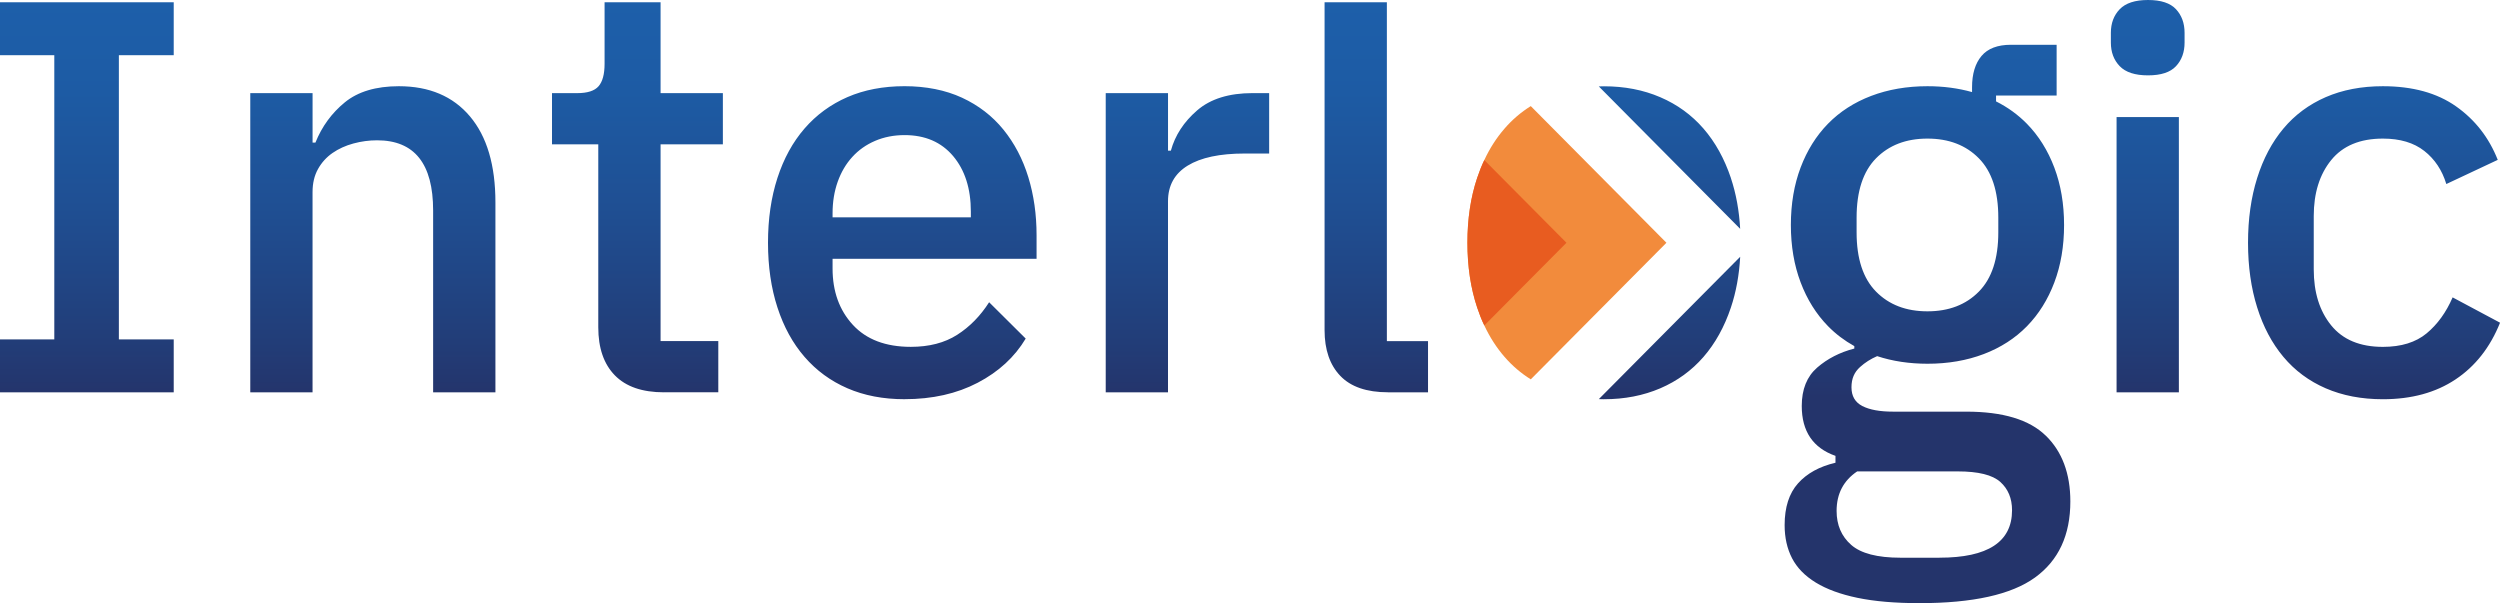 <?xml version="1.0" encoding="UTF-8"?> <svg xmlns="http://www.w3.org/2000/svg" width="315" height="76" viewBox="0 0 315 76" fill="none"><g clip-path="url(#clip0_2547_3480)"><path d="M209.97 30.588L192.878 47.798C191.64 47.024 190.537 46.082 189.577 44.972C188.572 43.817 187.721 42.498 187.022 41.007C186.679 40.297 186.383 39.539 186.118 38.743C185.305 36.3 184.893 33.582 184.893 30.582C184.893 27.581 185.302 24.87 186.118 22.427C186.383 21.631 186.682 20.88 187.022 20.169C187.715 18.675 188.572 17.353 189.577 16.195C190.534 15.085 191.637 14.143 192.878 13.369L209.97 30.588Z" fill="#F28B3C"></path><path d="M197.373 30.588L187.025 41.007C186.682 40.297 186.385 39.538 186.121 38.742C185.308 36.3 184.896 33.582 184.896 30.582C184.896 27.581 185.305 24.869 186.121 22.427C186.385 21.631 186.685 20.879 187.025 20.169L197.373 30.588Z" fill="#E85C20"></path><path d="M0 49.431V42.761H6.842V6.952H0V0.282H21.889V6.952H14.978V42.761H21.889V49.431H0ZM31.535 49.431V11.732H39.384V17.968H39.743C40.559 15.938 41.797 14.244 43.451 12.893C45.108 11.542 47.376 10.863 50.255 10.863C54.095 10.863 57.081 12.132 59.22 14.669C61.356 17.206 62.423 20.819 62.423 25.507V49.431H54.574V26.522C54.574 20.625 52.221 17.679 47.518 17.679C46.51 17.679 45.511 17.812 44.528 18.079C43.546 18.345 42.667 18.745 41.901 19.274C41.133 19.807 40.522 20.483 40.065 21.304C39.608 22.126 39.381 23.093 39.381 24.203V49.431H31.532H31.535ZM83.664 49.431C80.927 49.431 78.863 48.717 77.471 47.293C76.079 45.869 75.383 43.849 75.383 41.238V18.186H69.552V11.735H72.721C74.016 11.735 74.916 11.447 75.42 10.866C75.924 10.286 76.177 9.344 76.177 8.04V0.282H83.233V11.732H91.082V18.183H83.233V42.976H90.506V49.428H83.664V49.431ZM113.976 50.3C111.286 50.3 108.889 49.84 106.776 48.923C104.662 48.007 102.863 46.687 101.376 44.971C99.886 43.255 98.749 41.178 97.956 38.736C97.162 36.297 96.768 33.575 96.768 30.581C96.768 27.587 97.165 24.866 97.956 22.424C98.749 19.985 99.886 17.904 101.376 16.188C102.863 14.472 104.665 13.156 106.776 12.236C108.886 11.32 111.286 10.86 113.976 10.86C116.667 10.86 119.124 11.345 121.212 12.309C123.3 13.277 125.039 14.618 126.432 16.334C127.824 18.05 128.867 20.045 129.566 22.316C130.262 24.587 130.608 27.029 130.608 29.639V32.611H104.904V33.836C104.904 36.715 105.755 39.081 107.459 40.931C109.163 42.78 111.598 43.703 114.767 43.703C117.073 43.703 119.016 43.198 120.598 42.19C122.182 41.181 123.524 39.814 124.63 38.083L129.238 42.662C127.846 44.99 125.83 46.843 123.19 48.225C120.55 49.605 117.476 50.297 113.973 50.297L113.976 50.3ZM113.976 17.023C112.631 17.023 111.397 17.264 110.269 17.746C109.141 18.228 108.18 18.906 107.39 19.776C106.596 20.645 105.985 21.685 105.553 22.893C105.122 24.102 104.904 25.431 104.904 26.88V27.387H122.327V26.664C122.327 23.765 121.581 21.434 120.097 19.668C118.607 17.904 116.569 17.023 113.976 17.023ZM139.321 49.428V11.732H147.171V18.983H147.53C148.059 17.051 149.162 15.357 150.841 13.908C152.52 12.458 154.848 11.732 157.824 11.732H159.913V19.344H156.816C153.695 19.344 151.307 19.852 149.653 20.866C147.996 21.881 147.168 23.378 147.168 25.361V49.431H139.318L139.321 49.428ZM174.891 49.428C172.201 49.428 170.198 48.739 168.878 47.36C167.558 45.983 166.896 44.061 166.896 41.597V0.282H174.746V42.98H179.931V49.431H174.891V49.428ZM270.648 9.496C269.016 9.496 267.829 9.109 267.085 8.338C266.339 7.564 265.97 6.575 265.97 5.367V4.133C265.97 2.924 266.342 1.935 267.085 1.161C267.829 0.39 269.016 0 270.648 0C272.28 0 273.458 0.387 274.176 1.161C274.894 1.935 275.256 2.927 275.256 4.133V5.367C275.256 6.575 274.897 7.568 274.176 8.338C273.458 9.112 272.28 9.496 270.648 9.496ZM266.688 14.752H274.538V49.431H266.688V14.752ZM300.242 50.303C297.552 50.303 295.155 49.843 293.041 48.926C290.928 48.01 289.154 46.69 287.715 44.974C286.275 43.259 285.169 41.181 284.404 38.739C283.635 36.3 283.251 33.579 283.251 30.585C283.251 27.59 283.635 24.869 284.404 22.427C285.169 19.988 286.275 17.907 287.715 16.192C289.154 14.476 290.931 13.159 293.041 12.239C295.152 11.323 297.552 10.863 300.242 10.863C303.988 10.863 307.059 11.71 309.459 13.4C311.859 15.091 313.611 17.34 314.716 20.143L308.237 23.188C307.708 21.447 306.785 20.058 305.465 19.021C304.145 17.983 302.406 17.463 300.245 17.463C297.366 17.463 295.193 18.367 293.728 20.175C292.263 21.983 291.532 24.333 291.532 27.223V33.947C291.532 36.839 292.263 39.189 293.728 40.994C295.193 42.802 297.363 43.706 300.245 43.706C302.548 43.706 304.385 43.138 305.755 42.003C307.122 40.867 308.215 39.358 309.031 37.47L315.006 40.661C313.759 43.769 311.885 46.151 309.39 47.81C306.895 49.472 303.846 50.303 300.245 50.303H300.242ZM202.104 50.303C204.696 50.303 207.062 49.843 209.198 48.926C211.333 48.007 213.145 46.69 214.635 44.978C216.125 43.262 217.274 41.188 218.093 38.745C218.749 36.792 219.136 34.663 219.265 32.354L201.452 50.29C201.666 50.306 201.887 50.306 202.107 50.306L202.104 50.303ZM218.093 22.43C217.271 19.988 216.125 17.914 214.635 16.198C213.145 14.482 211.333 13.166 209.198 12.249C207.062 11.329 204.696 10.873 202.104 10.873C201.883 10.873 201.663 10.873 201.449 10.888L219.262 28.834C219.133 26.522 218.745 24.393 218.09 22.433L218.093 22.43ZM257.764 54.892C255.701 52.875 252.365 51.867 247.757 51.867H238.54C236.858 51.867 235.563 51.632 234.653 51.159C233.739 50.687 233.286 49.903 233.286 48.8C233.286 47.696 233.645 46.9 234.366 46.246C234.993 45.679 235.714 45.222 236.521 44.873C238.455 45.511 240.572 45.831 242.865 45.831C245.457 45.831 247.82 45.422 249.956 44.61C252.091 43.798 253.903 42.627 255.393 41.108C256.879 39.589 258.032 37.746 258.848 35.583C259.664 33.42 260.073 31.01 260.073 28.355C260.073 25.7 259.664 23.29 258.848 21.123C258.032 18.96 256.879 17.118 255.393 15.598C254.277 14.46 252.983 13.518 251.502 12.776V12.033H259.135V5.642H253.373C251.694 5.642 250.457 6.115 249.666 7.057C248.875 7.999 248.478 9.315 248.478 11.009V11.602C246.743 11.114 244.872 10.863 242.862 10.863C240.269 10.863 237.904 11.272 235.768 12.084C233.632 12.899 231.818 14.066 230.331 15.586C228.844 17.105 227.691 18.951 226.876 21.111C226.06 23.274 225.65 25.684 225.65 28.342C225.65 31 226.057 33.407 226.876 35.571C227.691 37.734 228.844 39.576 230.331 41.096C231.298 42.085 232.404 42.919 233.645 43.611V43.918C231.821 44.391 230.262 45.19 228.964 46.316C227.669 47.442 227.021 49.056 227.021 51.15C227.021 54.347 228.435 56.443 231.27 57.439V58.305C229.254 58.778 227.682 59.64 226.554 60.9C225.427 62.156 224.863 63.913 224.863 66.168C224.863 67.738 225.175 69.127 225.798 70.335C226.422 71.541 227.417 72.562 228.788 73.402C230.155 74.24 231.906 74.884 234.045 75.328C236.181 75.772 238.786 75.997 241.857 75.997C248.576 75.997 253.424 74.922 256.401 72.774C259.377 70.624 260.864 67.43 260.864 63.183C260.864 59.672 259.831 56.906 257.768 54.889L257.764 54.892ZM233.932 27.413C233.932 24.099 234.747 21.609 236.379 19.95C238.011 18.291 240.172 17.463 242.859 17.463C245.546 17.463 247.707 18.291 249.338 19.95C250.97 21.609 251.786 24.095 251.786 27.413V29.281C251.786 32.599 250.97 35.085 249.338 36.741C247.707 38.4 245.546 39.227 242.859 39.227C240.172 39.227 238.011 38.4 236.379 36.741C234.747 35.082 233.932 32.595 233.932 29.281V27.413ZM244.371 70.272H239.476C236.546 70.272 234.473 69.733 233.248 68.654C232.023 67.576 231.412 66.149 231.412 64.379C231.412 62.219 232.275 60.56 234.004 59.396H246.676C249.269 59.396 251.055 59.84 252.041 60.725C253.024 61.61 253.518 62.799 253.518 64.293C253.518 68.277 250.469 70.269 244.374 70.269L244.371 70.272Z" fill="url(#paint0_linear_2547_3480)"></path></g><defs><linearGradient id="paint0_linear_2547_3480" x1="157.5" y1="0.228" x2="157.5" y2="50.021" gradientUnits="userSpaceOnUse"><stop stop-color="#1D5FAA"></stop><stop offset="0.23" stop-color="#1D5BA4"></stop><stop offset="0.52" stop-color="#1F4F93"></stop><stop offset="0.86" stop-color="#223D78"></stop><stop offset="1" stop-color="#24346B"></stop></linearGradient><clipPath id="clip0_2547_3480"><rect width="315" height="76" fill="white"></rect></clipPath></defs></svg> 